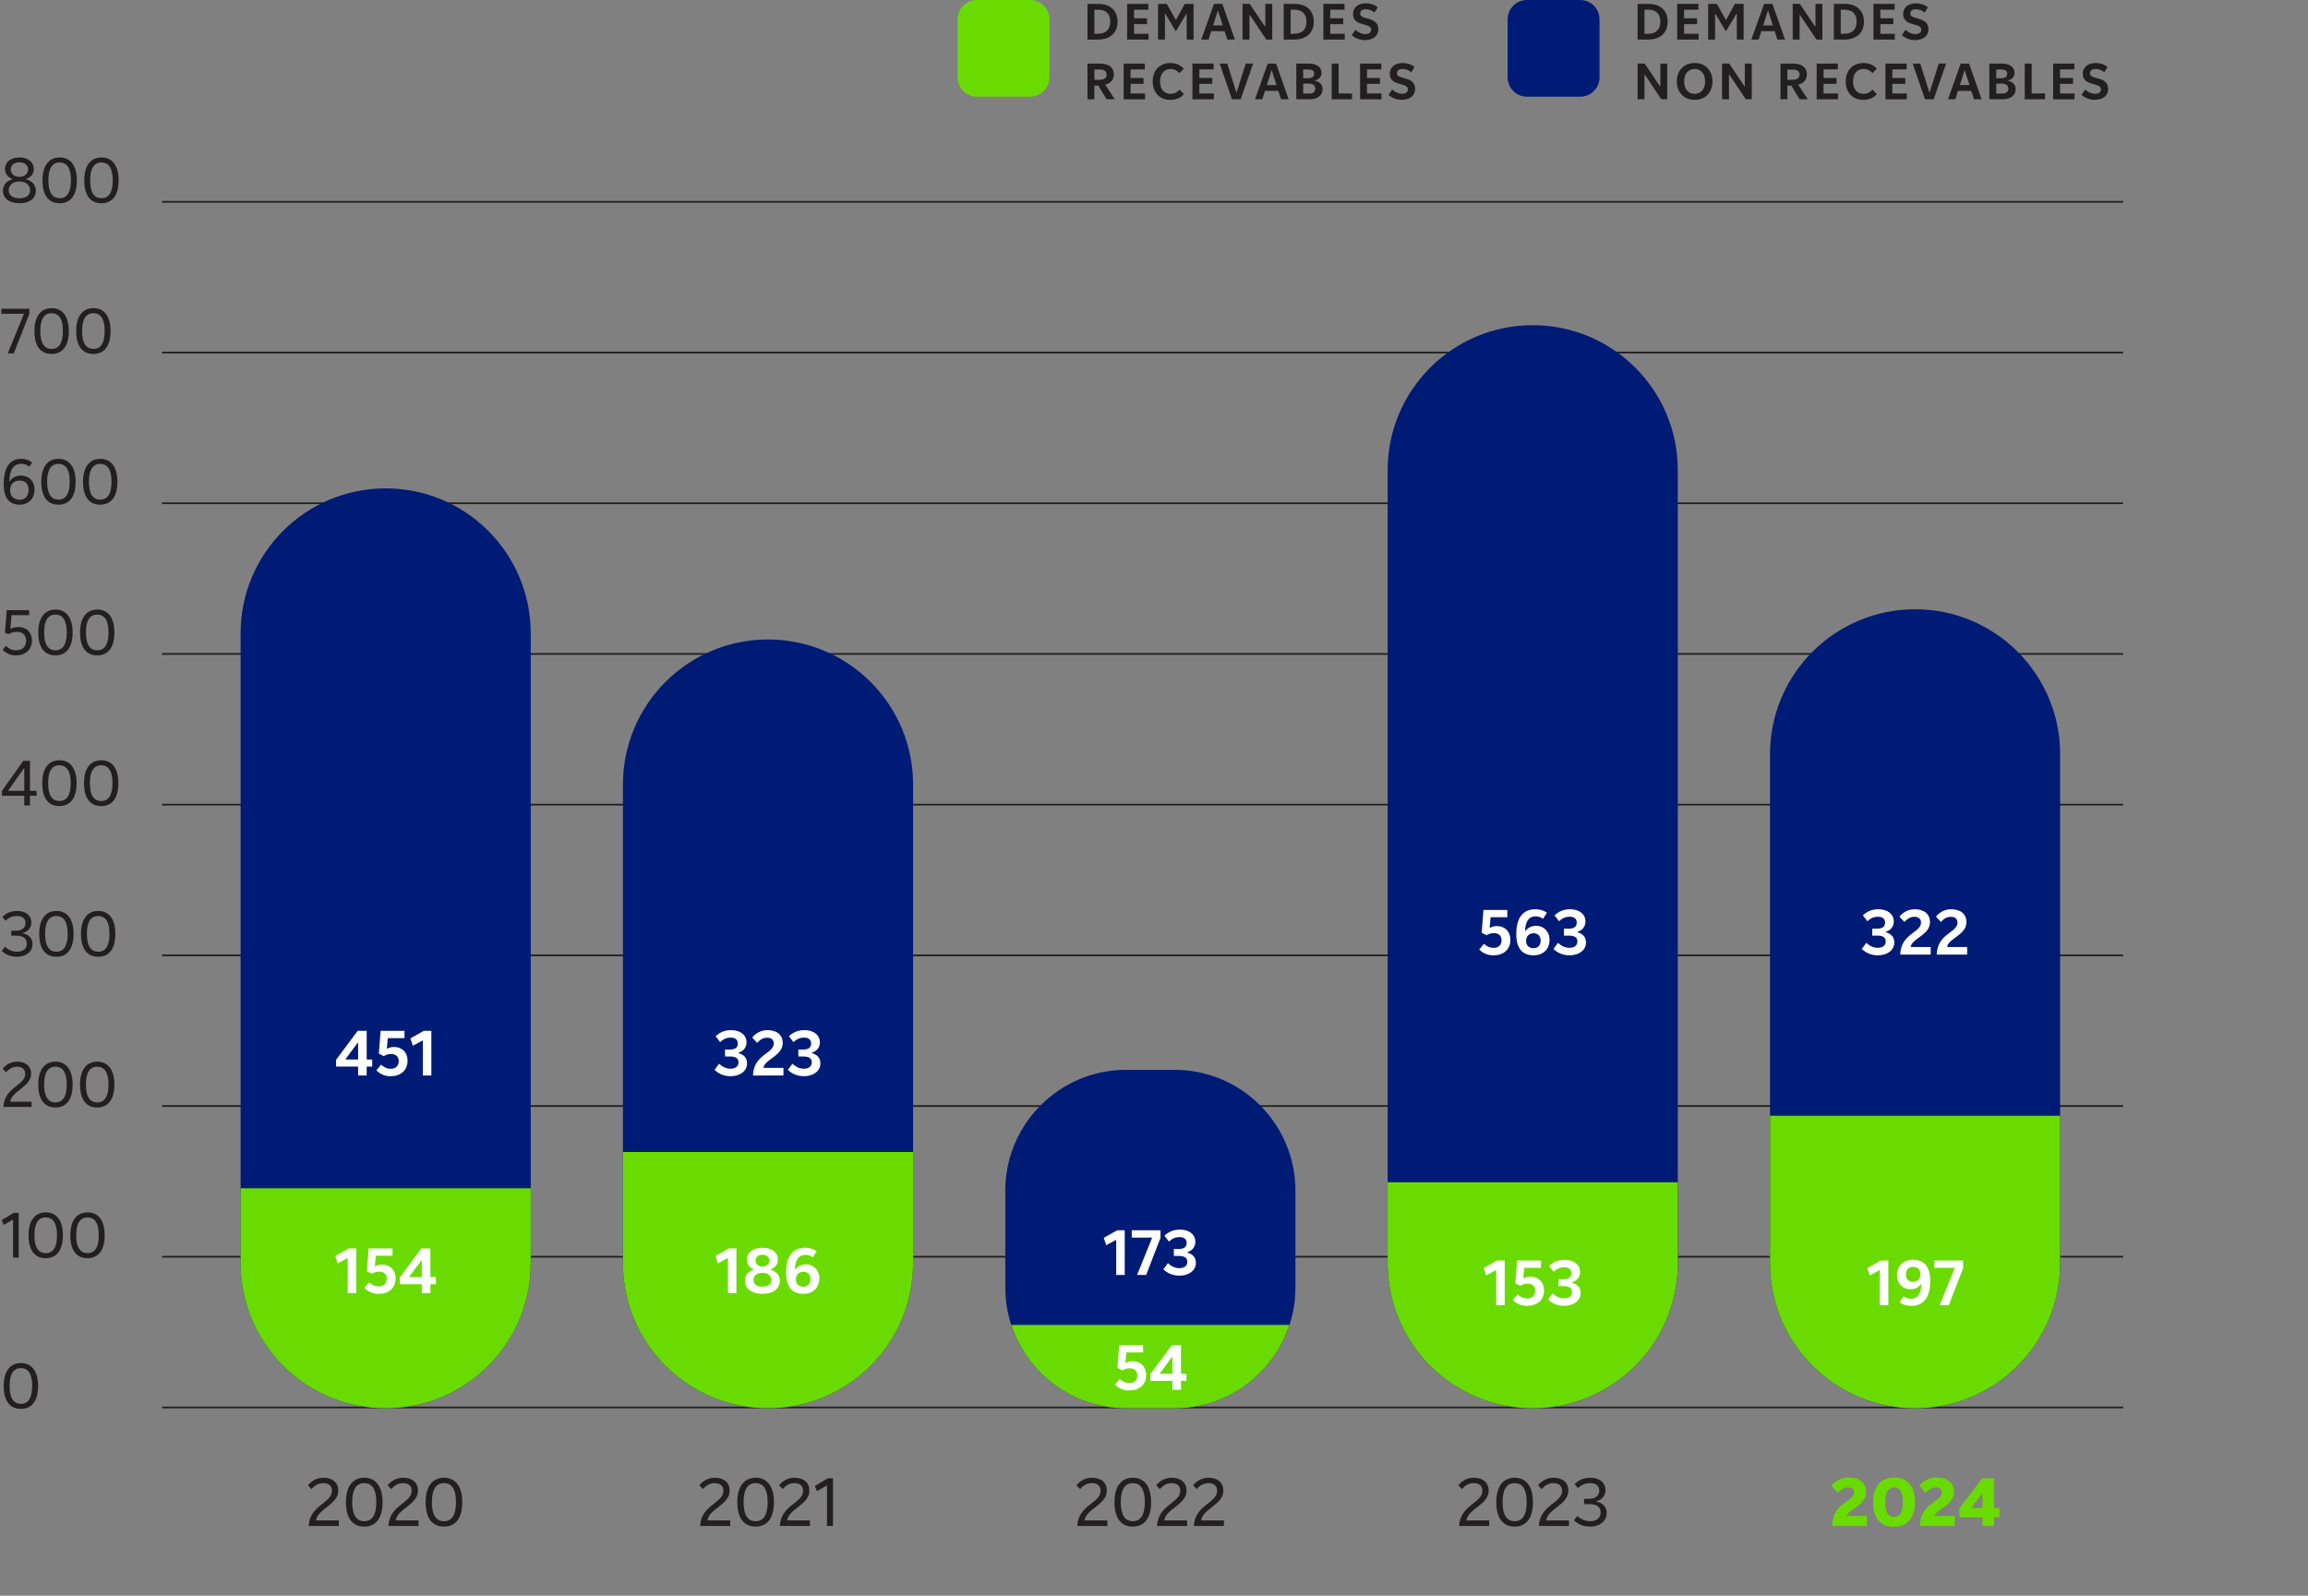 <svg xmlns="http://www.w3.org/2000/svg" xmlns:xlink="http://www.w3.org/1999/xlink" id="uuid-2e7c47a7-32c1-4797-bd28-b2f20892f08e" data-name="Calque 1" viewBox="0 0 865.086 598.174"><rect x="0" y="0" width="865.086" height="598.174" fill="#808080" stroke="none"/><defs><style>      .uuid-0654d8d9-5653-40ac-9b81-dc98d558d1c7, .uuid-f627600a-1a98-437c-8170-9c8518c41a3e {        fill: none;      }      .uuid-070616e3-9eb4-48e3-a10a-f9bd3ad9112f {        clip-path: url(#uuid-e7ed3043-6fff-4f50-853e-db8b312c34af);      }      .uuid-48614c55-2641-46e9-83dd-e1459700f502 {        clip-path: url(#uuid-b19e4069-a02b-4a91-b33f-9b496d1bda17);      }      .uuid-0eff9098-9ddd-4381-a94a-a94efb0b6f4b {        clip-path: url(#uuid-ca5c4d24-7674-4f5d-a5f1-6c905b0b0387);      }      .uuid-dc3a6fd0-41bb-4d27-a75c-b0be5958275a {        clip-path: url(#uuid-de200e2b-ccea-4175-bc2a-171f8cb59e40);      }      .uuid-edbc8353-760e-49b7-a51f-f736069337d1 {        clip-path: url(#uuid-07f66640-bbbb-4802-98c1-162f2eece538);      }      .uuid-326546bf-b791-4218-bd25-eae87e8396cc {        fill: #231f20;      }      .uuid-8c1f88b8-9968-4bbd-bd15-e75da434a3f1 {        clip-path: url(#uuid-101c8f27-a144-43b6-82fa-3f362499fa6b);      }      .uuid-9e9ecbaa-fe69-4880-bba5-15fa12a81945 {        clip-path: url(#uuid-f4ec7751-924a-4389-bc21-8c5b056e303e);      }      .uuid-81d48260-afef-41fc-b2a1-f94b4a1c3a23 {        clip-path: url(#uuid-66f5007a-1de9-4f23-840d-c7ff7d20b012);      }      .uuid-e6e3eed0-6ce6-4619-9976-8fc092faf973 {        fill: #001b75;      }      .uuid-f627600a-1a98-437c-8170-9c8518c41a3e {        stroke: #231f20;        stroke-width: .639px;      }      .uuid-27ad9cb6-bd34-4f06-9c45-235b0c36375f {        clip-path: url(#uuid-f3271f6d-02a8-41f8-bfee-bc15faff251b);      }      .uuid-b8a18b61-82e6-4f56-839d-577379c7c938 {        clip-path: url(#uuid-024f867f-3bc4-4958-bafb-cae5d68b615e);      }      .uuid-d804a853-b1df-4436-98c5-0799faac24b7 {        clip-path: url(#uuid-627a6404-3313-4757-97d6-73d7489a46ac);      }      .uuid-e69f81bd-f764-48d2-ac41-cf2cc54d8ee2 {        clip-path: url(#uuid-664fc376-3cbe-4ff3-989e-aa7bad81ee89);      }      .uuid-264b2071-8c06-4d02-83d8-b0276edb71e7 {        clip-path: url(#uuid-f11c84c7-b5a5-42d4-b8bd-5079074bdd36);      }      .uuid-b367a33b-4a9c-4f4e-97a3-31a79b775ee6 {        clip-path: url(#uuid-f5c42aac-308b-4c7e-b73d-a6c130a7a6f6);      }      .uuid-ea6d66f3-e783-4f68-a159-6edee000caf3 {        fill: #fff;      }      .uuid-06206330-aecb-4ba4-b634-2d3ed0077cf0 {        clip-path: url(#uuid-28d806b9-0fb7-4148-8176-eb323cf3d28c);      }      .uuid-b088e917-a918-43db-80a3-f8735fa27d79 {        clip-path: url(#uuid-99bae002-3d97-465e-a449-6777f12330a5);      }      .uuid-b0066413-f491-4a5b-87e3-8d6b3b60e616 {        fill: #6adb00;      }      .uuid-e5d2708f-e6d1-4b45-a322-efeeef0a3365 {        clip-path: url(#uuid-2c44c747-3cab-4073-a59c-7136874233dd);      }    </style><clipPath id="uuid-e7ed3043-6fff-4f50-853e-db8b312c34af"><rect class="uuid-0654d8d9-5653-40ac-9b81-dc98d558d1c7" width="865.086" height="598.174"></rect></clipPath><clipPath id="uuid-101c8f27-a144-43b6-82fa-3f362499fa6b"><rect class="uuid-0654d8d9-5653-40ac-9b81-dc98d558d1c7" width="865.086" height="598.174"></rect></clipPath><clipPath id="uuid-07f66640-bbbb-4802-98c1-162f2eece538"><rect class="uuid-0654d8d9-5653-40ac-9b81-dc98d558d1c7" width="865.086" height="598.174"></rect></clipPath><clipPath id="uuid-b19e4069-a02b-4a91-b33f-9b496d1bda17"><rect class="uuid-0654d8d9-5653-40ac-9b81-dc98d558d1c7" width="865.086" height="598.174"></rect></clipPath><clipPath id="uuid-f5c42aac-308b-4c7e-b73d-a6c130a7a6f6"><rect class="uuid-0654d8d9-5653-40ac-9b81-dc98d558d1c7" width="865.086" height="598.174"></rect></clipPath><clipPath id="uuid-f11c84c7-b5a5-42d4-b8bd-5079074bdd36"><rect class="uuid-0654d8d9-5653-40ac-9b81-dc98d558d1c7" width="865.086" height="598.174"></rect></clipPath><clipPath id="uuid-f3271f6d-02a8-41f8-bfee-bc15faff251b"><rect class="uuid-0654d8d9-5653-40ac-9b81-dc98d558d1c7" width="865.086" height="598.174"></rect></clipPath><clipPath id="uuid-ca5c4d24-7674-4f5d-a5f1-6c905b0b0387"><rect class="uuid-0654d8d9-5653-40ac-9b81-dc98d558d1c7" width="865.086" height="598.174"></rect></clipPath><clipPath id="uuid-28d806b9-0fb7-4148-8176-eb323cf3d28c"><rect class="uuid-0654d8d9-5653-40ac-9b81-dc98d558d1c7" width="865.086" height="598.174"></rect></clipPath><clipPath id="uuid-664fc376-3cbe-4ff3-989e-aa7bad81ee89"><rect class="uuid-0654d8d9-5653-40ac-9b81-dc98d558d1c7" width="865.086" height="598.174"></rect></clipPath><clipPath id="uuid-66f5007a-1de9-4f23-840d-c7ff7d20b012"><rect class="uuid-0654d8d9-5653-40ac-9b81-dc98d558d1c7" width="865.086" height="598.174"></rect></clipPath><clipPath id="uuid-024f867f-3bc4-4958-bafb-cae5d68b615e"><rect class="uuid-0654d8d9-5653-40ac-9b81-dc98d558d1c7" width="865.086" height="598.174"></rect></clipPath><clipPath id="uuid-627a6404-3313-4757-97d6-73d7489a46ac"><rect class="uuid-0654d8d9-5653-40ac-9b81-dc98d558d1c7" width="865.086" height="598.174"></rect></clipPath><clipPath id="uuid-2c44c747-3cab-4073-a59c-7136874233dd"><rect class="uuid-0654d8d9-5653-40ac-9b81-dc98d558d1c7" width="865.086" height="598.174"></rect></clipPath><clipPath id="uuid-de200e2b-ccea-4175-bc2a-171f8cb59e40"><rect class="uuid-0654d8d9-5653-40ac-9b81-dc98d558d1c7" width="865.086" height="598.174"></rect></clipPath><clipPath id="uuid-99bae002-3d97-465e-a449-6777f12330a5"><rect class="uuid-0654d8d9-5653-40ac-9b81-dc98d558d1c7" width="865.086" height="598.174"></rect></clipPath><clipPath id="uuid-f4ec7751-924a-4389-bc21-8c5b056e303e"><rect class="uuid-0654d8d9-5653-40ac-9b81-dc98d558d1c7" width="865.086" height="598.174"></rect></clipPath></defs><g class="uuid-070616e3-9eb4-48e3-a10a-f9bd3ad9112f"><g><path class="uuid-326546bf-b791-4218-bd25-eae87e8396cc" d="M1.103,71.351c0-1.919,1.343-3.573,3.598-4.173v-.097c-1.799-.6-2.83-2.015-2.83-3.718,0-2.494,2.015-4.342,5.421-4.342,3.334,0,5.397,1.848,5.397,4.342,0,1.751-1.103,3.166-2.926,3.718v.12c2.255.576,3.67,2.207,3.67,4.149,0,3.07-2.351,4.846-6.141,4.846s-6.189-1.775-6.189-4.846ZM11.274,71.327c0-1.847-1.44-3.286-3.982-3.286-2.566,0-4.03,1.44-4.03,3.286s1.439,2.998,4.03,2.998c2.542,0,3.982-1.127,3.982-2.998ZM10.53,63.459c0-1.438-1.175-2.614-3.238-2.614-2.135,0-3.262,1.176-3.262,2.614,0,1.703,1.319,2.854,3.262,2.854,1.919,0,3.238-1.151,3.238-2.854Z"></path><path class="uuid-326546bf-b791-4218-bd25-eae87e8396cc" d="M15.922,67.609c0-5.421,2.303-8.588,6.477-8.588,4.078,0,6.404,3.118,6.404,8.588,0,5.517-2.279,8.587-6.452,8.587-4.15,0-6.429-2.998-6.429-8.587ZM26.597,67.609c0-4.486-1.44-6.692-4.246-6.692-2.71,0-4.222,2.135-4.222,6.692,0,4.677,1.583,6.692,4.246,6.692s4.222-2.063,4.222-6.692Z"></path><path class="uuid-326546bf-b791-4218-bd25-eae87e8396cc" d="M31.582,67.609c0-5.421,2.303-8.588,6.477-8.588,4.078,0,6.404,3.118,6.404,8.588,0,5.517-2.279,8.587-6.452,8.587-4.15,0-6.429-2.998-6.429-8.587ZM42.256,67.609c0-4.486-1.44-6.692-4.246-6.692-2.71,0-4.222,2.135-4.222,6.692,0,4.677,1.583,6.692,4.246,6.692s4.222-2.063,4.222-6.692Z"></path></g></g><line class="uuid-f627600a-1a98-437c-8170-9c8518c41a3e" x1="60.749" y1="75.658" x2="795.778" y2="75.658"></line><g class="uuid-8c1f88b8-9968-4bbd-bd15-e75da434a3f1"><g><path class="uuid-326546bf-b791-4218-bd25-eae87e8396cc" d="M2.902,132.475l6.021-14.727v-.12H.504v-1.895h10.506v1.919l-5.853,14.824h-2.255Z"></path><path class="uuid-326546bf-b791-4218-bd25-eae87e8396cc" d="M12.901,124.103c0-5.421,2.303-8.588,6.477-8.588,4.078,0,6.404,3.118,6.404,8.588,0,5.517-2.278,8.587-6.452,8.587-4.15,0-6.429-2.998-6.429-8.587ZM23.576,124.103c0-4.486-1.44-6.692-4.246-6.692-2.71,0-4.222,2.135-4.222,6.692,0,4.677,1.583,6.692,4.246,6.692s4.222-2.063,4.222-6.692Z"></path><path class="uuid-326546bf-b791-4218-bd25-eae87e8396cc" d="M28.56,124.103c0-5.421,2.303-8.588,6.477-8.588,4.078,0,6.404,3.118,6.404,8.588,0,5.517-2.279,8.587-6.452,8.587-4.15,0-6.429-2.998-6.429-8.587ZM39.234,124.103c0-4.486-1.44-6.692-4.246-6.692-2.71,0-4.222,2.135-4.222,6.692,0,4.677,1.583,6.692,4.246,6.692s4.222-2.063,4.222-6.692Z"></path></g></g><line class="uuid-f627600a-1a98-437c-8170-9c8518c41a3e" x1="60.749" y1="132.155" x2="795.778" y2="132.155"></line><g class="uuid-edbc8353-760e-49b7-a51f-f736069337d1"><g><path class="uuid-326546bf-b791-4218-bd25-eae87e8396cc" d="M1.391,181.581c0-6.717,2.495-9.571,6.524-9.571,1.871,0,3.167.6,4.15,1.416l-1.056,1.535c-.863-.72-1.823-1.103-3.046-1.103-3.263,0-4.366,2.926-4.486,6.572h.144c.888-1.392,2.398-2.159,4.222-2.159,2.542,0,5.085,1.607,5.085,5.301,0,3.358-2.303,5.613-5.541,5.613-3.838,0-5.997-2.446-5.997-7.604ZM10.722,183.644c0-2.135-1.199-3.502-3.31-3.502-2.231,0-3.622,1.415-3.622,3.622,0,1.943,1.151,3.574,3.622,3.574,2.039,0,3.31-1.487,3.31-3.694Z"></path><path class="uuid-326546bf-b791-4218-bd25-eae87e8396cc" d="M15.467,180.598c0-5.421,2.303-8.588,6.477-8.588,4.078,0,6.404,3.118,6.404,8.588,0,5.517-2.278,8.587-6.452,8.587-4.15,0-6.429-2.998-6.429-8.587ZM26.141,180.598c0-4.486-1.44-6.692-4.246-6.692-2.71,0-4.222,2.135-4.222,6.692,0,4.677,1.583,6.692,4.246,6.692s4.222-2.063,4.222-6.692Z"></path><path class="uuid-326546bf-b791-4218-bd25-eae87e8396cc" d="M31.126,180.598c0-5.421,2.303-8.588,6.477-8.588,4.078,0,6.404,3.118,6.404,8.588,0,5.517-2.278,8.587-6.452,8.587-4.15,0-6.429-2.998-6.429-8.587ZM41.8,180.598c0-4.486-1.44-6.692-4.246-6.692-2.71,0-4.222,2.135-4.222,6.692,0,4.677,1.583,6.692,4.246,6.692s4.222-2.063,4.222-6.692Z"></path></g></g><line class="uuid-f627600a-1a98-437c-8170-9c8518c41a3e" x1="60.749" y1="188.647" x2="795.778" y2="188.647"></line><g class="uuid-48614c55-2641-46e9-83dd-e1459700f502"><g><path class="uuid-326546bf-b791-4218-bd25-eae87e8396cc" d="M.983,243.616l1.224-1.464c1.223,1.103,2.231,1.632,3.91,1.632,2.039,0,3.67-1.2,3.67-3.574,0-2.135-1.295-3.358-3.454-3.358-1.295,0-2.255.384-3.167.911l-1.295-.575.647-8.468h8.396v1.871h-6.597l-.408,5.157h.12c.6-.311,1.535-.695,2.783-.695,3.046,0,5.157,1.847,5.157,5.133,0,3.478-2.614,5.493-5.9,5.493-2.351,0-3.838-.84-5.085-2.062Z"></path><path class="uuid-326546bf-b791-4218-bd25-eae87e8396cc" d="M14.34,237.092c0-5.421,2.303-8.588,6.477-8.588,4.078,0,6.404,3.118,6.404,8.588,0,5.517-2.278,8.587-6.452,8.587-4.15,0-6.429-2.998-6.429-8.587ZM25.014,237.092c0-4.486-1.44-6.692-4.246-6.692-2.71,0-4.222,2.135-4.222,6.692,0,4.677,1.583,6.692,4.246,6.692s4.222-2.063,4.222-6.692Z"></path><path class="uuid-326546bf-b791-4218-bd25-eae87e8396cc" d="M29.999,237.092c0-5.421,2.303-8.588,6.477-8.588,4.078,0,6.404,3.118,6.404,8.588,0,5.517-2.278,8.587-6.452,8.587-4.15,0-6.429-2.998-6.429-8.587ZM40.673,237.092c0-4.486-1.44-6.692-4.246-6.692-2.71,0-4.222,2.135-4.222,6.692,0,4.677,1.583,6.692,4.246,6.692s4.222-2.063,4.222-6.692Z"></path></g></g><line class="uuid-f627600a-1a98-437c-8170-9c8518c41a3e" x1="60.749" y1="245.143" x2="795.778" y2="245.143"></line><g class="uuid-b367a33b-4a9c-4f4e-97a3-31a79b775ee6"><g><path class="uuid-326546bf-b791-4218-bd25-eae87e8396cc" d="M13.721,296.464v1.847h-2.495v3.647h-2.135v-3.647H.72v-1.799l8.012-11.298h2.494v11.25h2.495ZM3.094,296.464h5.997v-8.491h-.096l-5.901,8.371v.12Z"></path><path class="uuid-326546bf-b791-4218-bd25-eae87e8396cc" d="M15.827,293.586c0-5.421,2.303-8.588,6.477-8.588,4.078,0,6.404,3.118,6.404,8.588,0,5.517-2.279,8.587-6.452,8.587-4.15,0-6.429-2.998-6.429-8.587ZM26.501,293.586c0-4.486-1.44-6.692-4.246-6.692-2.71,0-4.222,2.135-4.222,6.692,0,4.677,1.583,6.692,4.246,6.692s4.222-2.063,4.222-6.692Z"></path><path class="uuid-326546bf-b791-4218-bd25-eae87e8396cc" d="M31.485,293.586c0-5.421,2.303-8.588,6.477-8.588,4.078,0,6.404,3.118,6.404,8.588,0,5.517-2.278,8.587-6.452,8.587-4.15,0-6.429-2.998-6.429-8.587ZM42.16,293.586c0-4.486-1.44-6.692-4.246-6.692-2.71,0-4.222,2.135-4.222,6.692,0,4.677,1.583,6.692,4.246,6.692s4.222-2.063,4.222-6.692Z"></path></g></g><line class="uuid-f627600a-1a98-437c-8170-9c8518c41a3e" x1="60.749" y1="301.635" x2="795.778" y2="301.635"></line><g class="uuid-264b2071-8c06-4d02-83d8-b0276edb71e7"><g><path class="uuid-326546bf-b791-4218-bd25-eae87e8396cc" d="M.647,356.46l1.224-1.535c1.295,1.199,2.782,1.848,4.438,1.848,2.542,0,3.742-1.296,3.742-3.047,0-2.039-1.463-2.975-4.102-2.975h-1.727v-1.847h1.631c2.591,0,3.718-1.295,3.718-2.926,0-1.512-1.103-2.591-3.167-2.591-1.847,0-3.046.6-4.365,1.751l-1.151-1.44c1.343-1.247,2.926-2.207,5.565-2.207,3.19,0,5.301,1.728,5.301,4.39,0,1.848-1.175,3.334-3.238,3.838v.12c2.423.504,3.67,2.062,3.67,4.054,0,2.711-2.255,4.773-5.853,4.773-2.615,0-4.414-1.031-5.685-2.207Z"></path><path class="uuid-326546bf-b791-4218-bd25-eae87e8396cc" d="M14.7,350.08c0-5.421,2.303-8.588,6.477-8.588,4.078,0,6.404,3.118,6.404,8.588,0,5.517-2.279,8.587-6.452,8.587-4.15,0-6.429-2.998-6.429-8.587ZM25.374,350.08c0-4.486-1.44-6.692-4.246-6.692-2.71,0-4.222,2.135-4.222,6.692,0,4.677,1.583,6.692,4.246,6.692s4.222-2.063,4.222-6.692Z"></path><path class="uuid-326546bf-b791-4218-bd25-eae87e8396cc" d="M30.358,350.08c0-5.421,2.303-8.588,6.477-8.588,4.078,0,6.404,3.118,6.404,8.588,0,5.517-2.278,8.587-6.452,8.587-4.15,0-6.429-2.998-6.429-8.587ZM41.033,350.08c0-4.486-1.44-6.692-4.246-6.692-2.71,0-4.222,2.135-4.222,6.692,0,4.677,1.583,6.692,4.246,6.692s4.222-2.063,4.222-6.692Z"></path></g></g><line class="uuid-f627600a-1a98-437c-8170-9c8518c41a3e" x1="60.749" y1="358.131" x2="795.778" y2="358.131"></line><g class="uuid-27ad9cb6-bd34-4f06-9c45-235b0c36375f"><g><path class="uuid-326546bf-b791-4218-bd25-eae87e8396cc" d="M1.272,414.945c.359-7.46,8.179-7.987,8.179-12.377,0-1.607-1.007-2.687-3.046-2.687-1.751,0-2.998.815-4.149,2.087l-1.272-1.319c1.224-1.464,2.975-2.663,5.445-2.663,3.286,0,5.229,1.775,5.229,4.51,0,5.014-7.172,6.309-7.844,10.506h8.036v1.943H1.272Z"></path><path class="uuid-326546bf-b791-4218-bd25-eae87e8396cc" d="M14.34,406.574c0-5.421,2.303-8.588,6.477-8.588,4.078,0,6.404,3.118,6.404,8.588,0,5.517-2.278,8.587-6.452,8.587-4.15,0-6.429-2.998-6.429-8.587ZM25.014,406.574c0-4.486-1.44-6.692-4.246-6.692-2.71,0-4.222,2.135-4.222,6.692,0,4.677,1.583,6.692,4.246,6.692s4.222-2.063,4.222-6.692Z"></path><path class="uuid-326546bf-b791-4218-bd25-eae87e8396cc" d="M29.999,406.574c0-5.421,2.303-8.588,6.477-8.588,4.078,0,6.404,3.118,6.404,8.588,0,5.517-2.278,8.587-6.452,8.587-4.15,0-6.429-2.998-6.429-8.587ZM40.673,406.574c0-4.486-1.44-6.692-4.246-6.692-2.71,0-4.222,2.135-4.222,6.692,0,4.677,1.583,6.692,4.246,6.692s4.222-2.063,4.222-6.692Z"></path></g></g><line class="uuid-f627600a-1a98-437c-8170-9c8518c41a3e" x1="60.749" y1="414.627" x2="795.778" y2="414.627"></line><g class="uuid-0eff9098-9ddd-4381-a94a-a94efb0b6f4b"><g><path class="uuid-326546bf-b791-4218-bd25-eae87e8396cc" d="M4.894,471.44v-14.2h-.12l-3.382,1.943-.768-1.8,4.51-2.687h1.871v16.743h-2.11Z"></path><path class="uuid-326546bf-b791-4218-bd25-eae87e8396cc" d="M10.695,463.068c0-5.421,2.303-8.588,6.477-8.588,4.078,0,6.404,3.118,6.404,8.588,0,5.517-2.279,8.587-6.452,8.587-4.15,0-6.429-2.998-6.429-8.587ZM21.369,463.068c0-4.486-1.44-6.692-4.246-6.692-2.71,0-4.222,2.135-4.222,6.692,0,4.677,1.583,6.692,4.246,6.692s4.222-2.063,4.222-6.692Z"></path><path class="uuid-326546bf-b791-4218-bd25-eae87e8396cc" d="M26.354,463.068c0-5.421,2.303-8.588,6.477-8.588,4.078,0,6.404,3.118,6.404,8.588,0,5.517-2.278,8.587-6.452,8.587-4.15,0-6.429-2.998-6.429-8.587ZM37.028,463.068c0-4.486-1.44-6.692-4.246-6.692-2.71,0-4.222,2.135-4.222,6.692,0,4.677,1.583,6.692,4.246,6.692s4.222-2.063,4.222-6.692Z"></path></g></g><line class="uuid-f627600a-1a98-437c-8170-9c8518c41a3e" x1="60.749" y1="471.119" x2="795.778" y2="471.119"></line><g class="uuid-06206330-aecb-4ba4-b634-2d3ed0077cf0"><path class="uuid-326546bf-b791-4218-bd25-eae87e8396cc" d="M1.391,519.562c0-5.421,2.303-8.588,6.477-8.588,4.078,0,6.404,3.118,6.404,8.588,0,5.517-2.279,8.587-6.452,8.587-4.15,0-6.429-2.998-6.429-8.587ZM12.066,519.562c0-4.486-1.44-6.692-4.246-6.692-2.71,0-4.222,2.135-4.222,6.692,0,4.677,1.583,6.692,4.246,6.692s4.222-2.063,4.222-6.692Z"></path></g><line class="uuid-f627600a-1a98-437c-8170-9c8518c41a3e" x1="60.749" y1="527.615" x2="795.778" y2="527.615"></line><g class="uuid-e69f81bd-f764-48d2-ac41-cf2cc54d8ee2"><path class="uuid-e6e3eed0-6ce6-4619-9976-8fc092faf973" d="M287.871,239.721c-30.033,0-54.379,24.348-54.379,54.379v179.453c0,30.035,24.346,54.379,54.379,54.379s54.379-24.344,54.379-54.379v-179.453c0-30.031-24.346-54.379-54.379-54.379"></path><path class="uuid-b0066413-f491-4a5b-87e3-8d6b3b60e616" d="M233.492,431.861v41.691c0,30.036,24.346,54.379,54.379,54.379s54.38-24.343,54.38-54.379v-41.691h-108.759Z"></path></g><g><path class="uuid-326546bf-b791-4218-bd25-eae87e8396cc" d="M262.42,572.042c.383-7.953,8.721-8.516,8.721-13.196,0-1.713-1.074-2.864-3.248-2.864-1.867,0-3.197.87-4.424,2.226l-1.355-1.407c1.305-1.56,3.171-2.839,5.806-2.839,3.503,0,5.575,1.893,5.575,4.809,0,5.345-7.646,6.726-8.362,11.201h8.567v2.071h-11.278Z"></path><path class="uuid-326546bf-b791-4218-bd25-eae87e8396cc" d="M276.36,563.117c0-5.78,2.455-9.156,6.905-9.156,4.348,0,6.828,3.325,6.828,9.156,0,5.882-2.429,9.155-6.879,9.155-4.424,0-6.854-3.197-6.854-9.155ZM287.741,563.117c0-4.783-1.535-7.136-4.527-7.136-2.89,0-4.501,2.276-4.501,7.136,0,4.986,1.688,7.135,4.527,7.135s4.501-2.199,4.501-7.135Z"></path><path class="uuid-326546bf-b791-4218-bd25-eae87e8396cc" d="M292.296,572.042c.384-7.953,8.721-8.516,8.721-13.196,0-1.713-1.074-2.864-3.248-2.864-1.867,0-3.197.87-4.424,2.226l-1.355-1.407c1.304-1.56,3.171-2.839,5.805-2.839,3.504,0,5.575,1.893,5.575,4.809,0,5.345-7.646,6.726-8.362,11.201h8.567v2.071h-11.278Z"></path><path class="uuid-326546bf-b791-4218-bd25-eae87e8396cc" d="M309.97,572.042v-15.14h-.128l-3.606,2.071-.818-1.918,4.808-2.864h1.995v17.851h-2.25Z"></path></g><g><path class="uuid-ea6d66f3-e783-4f68-a159-6edee000caf3" d="M267.824,401.062l1.703-2.303c1.343,1.247,2.734,1.87,4.293,1.87,1.943,0,2.975-.959,2.975-2.422,0-1.416-.96-2.159-3.19-2.159h-1.847v-2.614h1.895c2.039,0,2.902-.84,2.902-2.279,0-1.343-.935-2.183-2.615-2.183-1.703,0-2.783.576-4.03,1.679l-1.679-2.206c1.583-1.44,3.358-2.279,5.829-2.279,3.382,0,5.757,1.799,5.757,4.582,0,1.559-.84,3.214-2.975,3.861v.168c2.542.792,3.167,2.279,3.167,3.934,0,2.759-2.567,4.726-6.165,4.726-2.542,0-4.485-.935-6.021-2.374Z"></path><path class="uuid-ea6d66f3-e783-4f68-a159-6edee000caf3" d="M282.236,403.173c.216-7.964,7.796-8.132,7.796-12.018,0-1.272-.815-2.158-2.447-2.158-1.583,0-2.614.695-3.79,1.919l-1.847-1.991c1.463-1.728,3.43-2.759,5.709-2.759,3.67,0,5.732,1.943,5.732,4.821,0,4.894-6.86,6.093-7.244,9.331h7.508v2.854h-11.418Z"></path><path class="uuid-ea6d66f3-e783-4f68-a159-6edee000caf3" d="M295.305,401.062l1.703-2.303c1.343,1.247,2.734,1.87,4.293,1.87,1.943,0,2.975-.959,2.975-2.422,0-1.416-.96-2.159-3.19-2.159h-1.847v-2.614h1.895c2.039,0,2.902-.84,2.902-2.279,0-1.343-.935-2.183-2.615-2.183-1.703,0-2.783.576-4.03,1.679l-1.679-2.206c1.583-1.44,3.358-2.279,5.829-2.279,3.382,0,5.757,1.799,5.757,4.582,0,1.559-.84,3.214-2.975,3.861v.168c2.542.792,3.167,2.279,3.167,3.934,0,2.759-2.567,4.726-6.165,4.726-2.542,0-4.485-.935-6.021-2.374Z"></path></g><g><path class="uuid-ea6d66f3-e783-4f68-a159-6edee000caf3" d="M272.838,484.752v-13.073h-.192l-3.55,1.919-.935-2.758,5.037-2.831h2.831v16.743h-3.19Z"></path><path class="uuid-ea6d66f3-e783-4f68-a159-6edee000caf3" d="M279.215,480.051c0-1.871,1.176-3.431,3.214-4.078v-.168c-1.559-.695-2.471-1.967-2.471-3.622,0-2.566,2.087-4.438,5.829-4.438,3.67,0,5.805,1.871,5.805,4.438,0,1.799-1.056,2.999-2.734,3.647v.168c2.062.6,3.454,2.087,3.454,4.054,0,3.118-2.543,4.965-6.524,4.965s-6.573-1.847-6.573-4.965ZM289.098,479.858c0-1.511-1.103-2.687-3.31-2.687-2.279,0-3.358,1.176-3.358,2.687,0,1.583,1.223,2.471,3.358,2.471,2.062,0,3.31-.888,3.31-2.471ZM288.378,472.543c0-1.199-.935-2.184-2.59-2.184-1.679,0-2.591.984-2.591,2.184,0,1.247.935,2.255,2.591,2.255,1.607,0,2.59-1.008,2.59-2.255Z"></path><path class="uuid-ea6d66f3-e783-4f68-a159-6edee000caf3" d="M294.634,477.028c0-6.356,2.758-9.283,7.124-9.283,1.823,0,3.214.479,4.366,1.319l-1.463,2.255c-.863-.624-1.703-.911-2.831-.911-2.471,0-3.79,1.919-3.886,5.444h.192c.863-1.199,2.207-1.895,3.958-1.895,2.95,0,5.013,2.278,5.013,5.181,0,3.574-2.375,5.877-5.949,5.877-4.198,0-6.524-2.494-6.524-7.987ZM303.772,479.403c0-1.535-1.031-2.663-2.59-2.663-1.799,0-2.878,1.176-2.878,2.902,0,1.56.983,2.711,2.807,2.711,1.799,0,2.662-1.224,2.662-2.95Z"></path></g><g class="uuid-81d48260-afef-41fc-b2a1-f94b4a1c3a23"><path class="uuid-e6e3eed0-6ce6-4619-9976-8fc092faf973" d="M144.559,183.076c-30.033,0-54.379,24.348-54.379,54.379v236.098c0,30.035,24.346,54.378,54.379,54.378s54.379-24.343,54.379-54.378v-236.098c0-30.031-24.346-54.379-54.379-54.379"></path><path class="uuid-b0066413-f491-4a5b-87e3-8d6b3b60e616" d="M90.179,445.459v28.094c0,30.035,24.346,54.379,54.379,54.379s54.38-24.344,54.38-54.379v-28.094h-108.759Z"></path></g><g><path class="uuid-326546bf-b791-4218-bd25-eae87e8396cc" d="M115.719,572.042c.384-7.953,8.721-8.516,8.721-13.196,0-1.713-1.074-2.864-3.248-2.864-1.867,0-3.197.87-4.424,2.226l-1.355-1.407c1.304-1.56,3.171-2.839,5.805-2.839,3.504,0,5.575,1.893,5.575,4.809,0,5.345-7.646,6.726-8.362,11.201h8.567v2.071h-11.278Z"></path><path class="uuid-326546bf-b791-4218-bd25-eae87e8396cc" d="M129.659,563.117c0-5.78,2.455-9.156,6.905-9.156,4.348,0,6.828,3.325,6.828,9.156,0,5.882-2.43,9.155-6.879,9.155-4.424,0-6.854-3.197-6.854-9.155ZM141.039,563.117c0-4.783-1.535-7.136-4.527-7.136-2.89,0-4.501,2.276-4.501,7.136,0,4.986,1.688,7.135,4.527,7.135s4.501-2.199,4.501-7.135Z"></path><path class="uuid-326546bf-b791-4218-bd25-eae87e8396cc" d="M145.594,572.042c.383-7.953,8.721-8.516,8.721-13.196,0-1.713-1.074-2.864-3.248-2.864-1.867,0-3.197.87-4.424,2.226l-1.355-1.407c1.305-1.56,3.171-2.839,5.806-2.839,3.503,0,5.575,1.893,5.575,4.809,0,5.345-7.646,6.726-8.362,11.201h8.567v2.071h-11.278Z"></path><path class="uuid-326546bf-b791-4218-bd25-eae87e8396cc" d="M159.534,563.117c0-5.78,2.455-9.156,6.905-9.156,4.348,0,6.828,3.325,6.828,9.156,0,5.882-2.429,9.155-6.879,9.155-4.424,0-6.854-3.197-6.854-9.155ZM170.915,563.117c0-4.783-1.535-7.136-4.527-7.136-2.89,0-4.501,2.276-4.501,7.136,0,4.986,1.688,7.135,4.527,7.135s4.501-2.199,4.501-7.135Z"></path></g><g><path class="uuid-ea6d66f3-e783-4f68-a159-6edee000caf3" d="M139.503,397.176v2.663h-2.063v3.334h-3.214v-3.334h-8.251v-2.543l8.084-10.866h3.382v10.746h2.063ZM129.548,397.176h4.677v-6.26h-.168l-4.51,6.068v.191Z"></path><path class="uuid-ea6d66f3-e783-4f68-a159-6edee000caf3" d="M141.082,401.254l1.751-2.135c1.247,1.056,2.135,1.535,3.694,1.535,1.679,0,2.926-.983,2.926-2.902,0-1.583-1.031-2.639-2.878-2.639-1.055,0-1.943.336-2.734.792l-1.847-.912.671-8.563h8.947v2.734h-6.261l-.36,3.935h.192c.576-.312,1.415-.624,2.519-.624,2.975,0,5.061,2.039,5.061,5.133,0,3.742-2.687,5.829-6.357,5.829-2.015,0-3.766-.623-5.325-2.183Z"></path><path class="uuid-ea6d66f3-e783-4f68-a159-6edee000caf3" d="M158.492,403.173v-13.073h-.192l-3.55,1.919-.935-2.758,5.037-2.831h2.831v16.743h-3.19Z"></path></g><g><path class="uuid-ea6d66f3-e783-4f68-a159-6edee000caf3" d="M130.34,484.752v-13.073h-.191l-3.55,1.919-.935-2.758,5.037-2.831h2.831v16.743h-3.19Z"></path><path class="uuid-ea6d66f3-e783-4f68-a159-6edee000caf3" d="M136.598,482.833l1.751-2.135c1.247,1.056,2.135,1.535,3.694,1.535,1.679,0,2.926-.983,2.926-2.902,0-1.583-1.031-2.639-2.878-2.639-1.055,0-1.943.336-2.734.792l-1.847-.912.672-8.563h8.947v2.735h-6.261l-.36,3.934h.192c.576-.312,1.415-.624,2.519-.624,2.975,0,5.061,2.039,5.061,5.134,0,3.741-2.687,5.828-6.356,5.828-2.015,0-3.766-.623-5.325-2.183Z"></path><path class="uuid-ea6d66f3-e783-4f68-a159-6edee000caf3" d="M163.386,478.755v2.663h-2.063v3.334h-3.214v-3.334h-8.252v-2.543l8.084-10.866h3.382v10.746h2.063ZM153.432,478.755h4.678v-6.26h-.168l-4.51,6.068v.191Z"></path></g><g class="uuid-b8a18b61-82e6-4f56-839d-577379c7c938"><path class="uuid-e6e3eed0-6ce6-4619-9976-8fc092faf973" d="M422.12,401.049h18.126c25.011,0,45.317,20.306,45.317,45.317v36.25c0,25.011-20.305,45.316-45.316,45.316h-18.127c-25.011,0-45.316-20.305-45.316-45.316v-36.251c0-25.011,20.305-45.316,45.316-45.316Z"></path></g><g><path class="uuid-326546bf-b791-4218-bd25-eae87e8396cc" d="M403.789,572.042c.384-7.953,8.721-8.516,8.721-13.196,0-1.713-1.074-2.864-3.248-2.864-1.867,0-3.197.87-4.424,2.226l-1.355-1.407c1.304-1.56,3.171-2.839,5.805-2.839,3.504,0,5.575,1.893,5.575,4.809,0,5.345-7.646,6.726-8.362,11.201h8.567v2.071h-11.278Z"></path><path class="uuid-326546bf-b791-4218-bd25-eae87e8396cc" d="M417.729,563.117c0-5.78,2.455-9.156,6.905-9.156,4.348,0,6.828,3.325,6.828,9.156,0,5.882-2.43,9.155-6.879,9.155-4.424,0-6.854-3.197-6.854-9.155ZM429.109,563.117c0-4.783-1.535-7.136-4.527-7.136-2.89,0-4.501,2.276-4.501,7.136,0,4.986,1.688,7.135,4.527,7.135s4.501-2.199,4.501-7.135Z"></path><path class="uuid-326546bf-b791-4218-bd25-eae87e8396cc" d="M433.664,572.042c.384-7.953,8.721-8.516,8.721-13.196,0-1.713-1.074-2.864-3.248-2.864-1.866,0-3.196.87-4.424,2.226l-1.355-1.407c1.305-1.56,3.171-2.839,5.806-2.839,3.503,0,5.574,1.893,5.574,4.809,0,5.345-7.646,6.726-8.362,11.201h8.567v2.071h-11.278Z"></path><path class="uuid-326546bf-b791-4218-bd25-eae87e8396cc" d="M447.477,572.042c.384-7.953,8.721-8.516,8.721-13.196,0-1.713-1.074-2.864-3.248-2.864-1.867,0-3.197.87-4.425,2.226l-1.355-1.407c1.305-1.56,3.172-2.839,5.806-2.839,3.504,0,5.575,1.893,5.575,4.809,0,5.345-7.646,6.726-8.362,11.201h8.566v2.071h-11.277Z"></path></g><g class="uuid-d804a853-b1df-4436-98c5-0799faac24b7"><path class="uuid-b0066413-f491-4a5b-87e3-8d6b3b60e616" d="M379.051,496.666c5.916,18.145,22.949,31.266,43.069,31.266h18.127c20.12,0,37.153-13.121,43.069-31.266h-104.265Z"></path></g><g><path class="uuid-ea6d66f3-e783-4f68-a159-6edee000caf3" d="M418.38,477.944v-13.073h-.191l-3.55,1.919-.935-2.758,5.037-2.831h2.831v16.743h-3.19Z"></path><path class="uuid-ea6d66f3-e783-4f68-a159-6edee000caf3" d="M426.197,477.944l5.589-13.816v-.192h-7.58v-2.734h10.77v2.854l-5.373,13.889h-3.406Z"></path><path class="uuid-ea6d66f3-e783-4f68-a159-6edee000caf3" d="M436.052,475.834l1.703-2.303c1.343,1.247,2.734,1.87,4.293,1.87,1.943,0,2.975-.959,2.975-2.422,0-1.416-.959-2.159-3.19-2.159h-1.847v-2.614h1.895c2.038,0,2.902-.84,2.902-2.279,0-1.343-.935-2.183-2.615-2.183-1.703,0-2.782.576-4.029,1.679l-1.68-2.206c1.584-1.44,3.358-2.279,5.829-2.279,3.382,0,5.757,1.799,5.757,4.582,0,1.559-.84,3.214-2.975,3.861v.168c2.543.792,3.167,2.279,3.167,3.934,0,2.759-2.567,4.726-6.165,4.726-2.543,0-4.485-.935-6.021-2.374Z"></path></g><g><path class="uuid-ea6d66f3-e783-4f68-a159-6edee000caf3" d="M417.923,519.069l1.751-2.135c1.247,1.056,2.135,1.535,3.694,1.535,1.679,0,2.926-.983,2.926-2.902,0-1.583-1.031-2.639-2.878-2.639-1.055,0-1.943.336-2.734.792l-1.847-.912.671-8.563h8.947v2.735h-6.261l-.36,3.934h.192c.576-.312,1.415-.624,2.519-.624,2.975,0,5.061,2.039,5.061,5.134,0,3.741-2.687,5.828-6.357,5.828-2.015,0-3.766-.623-5.325-2.183Z"></path><path class="uuid-ea6d66f3-e783-4f68-a159-6edee000caf3" d="M444.712,514.991v2.663h-2.062v3.334h-3.214v-3.334h-8.252v-2.543l8.084-10.866h3.382v10.746h2.062ZM434.758,514.991h4.678v-6.26h-.168l-4.51,6.068v.191Z"></path></g><g class="uuid-e5d2708f-e6d1-4b45-a322-efeeef0a3365"><path class="uuid-e6e3eed0-6ce6-4619-9976-8fc092faf973" d="M574.496,121.901c-30.033,0-54.379,24.344-54.379,54.379v297.273c0,30.035,24.346,54.379,54.379,54.379s54.38-24.344,54.38-54.379V176.28c0-30.035-24.347-54.379-54.38-54.379"></path><path class="uuid-b0066413-f491-4a5b-87e3-8d6b3b60e616" d="M520.117,443.19v30.363c0,30.035,24.347,54.379,54.38,54.379s54.379-24.344,54.379-54.379v-30.363h-108.759Z"></path></g><g><path class="uuid-326546bf-b791-4218-bd25-eae87e8396cc" d="M546.909,572.042c.384-7.953,8.721-8.516,8.721-13.196,0-1.713-1.074-2.864-3.248-2.864-1.866,0-3.196.87-4.424,2.226l-1.355-1.407c1.305-1.56,3.171-2.839,5.806-2.839,3.503,0,5.574,1.893,5.574,4.809,0,5.345-7.646,6.726-8.362,11.201h8.567v2.071h-11.278Z"></path><path class="uuid-326546bf-b791-4218-bd25-eae87e8396cc" d="M560.85,563.117c0-5.78,2.455-9.156,6.904-9.156,4.348,0,6.828,3.325,6.828,9.156,0,5.882-2.429,9.155-6.879,9.155-4.425,0-6.854-3.197-6.854-9.155ZM572.23,563.117c0-4.783-1.534-7.136-4.526-7.136-2.89,0-4.501,2.276-4.501,7.136,0,4.986,1.688,7.135,4.526,7.135s4.501-2.199,4.501-7.135Z"></path><path class="uuid-326546bf-b791-4218-bd25-eae87e8396cc" d="M576.785,572.042c.384-7.953,8.721-8.516,8.721-13.196,0-1.713-1.074-2.864-3.248-2.864-1.867,0-3.197.87-4.425,2.226l-1.355-1.407c1.305-1.56,3.172-2.839,5.806-2.839,3.504,0,5.575,1.893,5.575,4.809,0,5.345-7.646,6.726-8.362,11.201h8.566v2.071h-11.277Z"></path><path class="uuid-326546bf-b791-4218-bd25-eae87e8396cc" d="M589.932,569.919l1.305-1.637c1.381,1.279,2.967,1.97,4.731,1.97,2.71,0,3.989-1.381,3.989-3.248,0-2.174-1.56-3.171-4.373-3.171h-1.842v-1.97h1.739c2.762,0,3.964-1.381,3.964-3.119,0-1.611-1.177-2.763-3.376-2.763-1.969,0-3.247.64-4.654,1.867l-1.228-1.534c1.433-1.33,3.12-2.353,5.934-2.353,3.401,0,5.651,1.842,5.651,4.681,0,1.969-1.253,3.555-3.452,4.092v.128c2.583.537,3.913,2.199,3.913,4.321,0,2.891-2.404,5.09-6.24,5.09-2.788,0-4.706-1.1-6.061-2.353Z"></path></g><g><path class="uuid-ea6d66f3-e783-4f68-a159-6edee000caf3" d="M554.449,355.938l1.751-2.135c1.247,1.056,2.135,1.535,3.693,1.535,1.68,0,2.927-.983,2.927-2.902,0-1.583-1.031-2.639-2.879-2.639-1.055,0-1.942.336-2.734.792l-1.847-.912.672-8.563h8.947v2.734h-6.261l-.36,3.935h.192c.575-.312,1.415-.624,2.519-.624,2.975,0,5.061,2.039,5.061,5.133,0,3.742-2.687,5.829-6.356,5.829-2.016,0-3.767-.623-5.325-2.183Z"></path><path class="uuid-ea6d66f3-e783-4f68-a159-6edee000caf3" d="M568.333,350.133c0-6.356,2.759-9.283,7.124-9.283,1.823,0,3.215.479,4.366,1.319l-1.464,2.255c-.863-.624-1.703-.911-2.83-.911-2.471,0-3.79,1.919-3.886,5.444h.191c.864-1.199,2.207-1.895,3.958-1.895,2.95,0,5.014,2.278,5.014,5.181,0,3.574-2.375,5.877-5.949,5.877-4.197,0-6.524-2.494-6.524-7.987ZM577.472,352.508c0-1.535-1.031-2.663-2.59-2.663-1.799,0-2.879,1.176-2.879,2.902,0,1.56.983,2.711,2.807,2.711,1.799,0,2.662-1.224,2.662-2.95Z"></path><path class="uuid-ea6d66f3-e783-4f68-a159-6edee000caf3" d="M582.265,355.746l1.703-2.303c1.344,1.247,2.734,1.87,4.294,1.87,1.943,0,2.975-.959,2.975-2.422,0-1.416-.96-2.159-3.19-2.159h-1.847v-2.614h1.895c2.039,0,2.902-.84,2.902-2.279,0-1.343-.935-2.183-2.614-2.183-1.703,0-2.782.576-4.03,1.679l-1.679-2.206c1.583-1.44,3.358-2.279,5.829-2.279,3.382,0,5.757,1.799,5.757,4.582,0,1.559-.84,3.214-2.975,3.861v.168c2.542.792,3.166,2.279,3.166,3.934,0,2.759-2.566,4.726-6.164,4.726-2.543,0-4.486-.935-6.021-2.374Z"></path></g><g><path class="uuid-ea6d66f3-e783-4f68-a159-6edee000caf3" d="M560.806,489.266v-13.073h-.192l-3.55,1.919-.935-2.758,5.037-2.831h2.83v16.743h-3.189Z"></path><path class="uuid-ea6d66f3-e783-4f68-a159-6edee000caf3" d="M567.062,487.347l1.751-2.135c1.247,1.056,2.135,1.535,3.694,1.535,1.679,0,2.926-.983,2.926-2.902,0-1.583-1.031-2.639-2.878-2.639-1.056,0-1.943.336-2.734.792l-1.847-.912.671-8.563h8.947v2.735h-6.261l-.359,3.934h.191c.576-.312,1.416-.624,2.519-.624,2.975,0,5.061,2.039,5.061,5.134,0,3.741-2.687,5.828-6.356,5.828-2.015,0-3.766-.623-5.325-2.183Z"></path><path class="uuid-ea6d66f3-e783-4f68-a159-6edee000caf3" d="M580.251,487.154l1.703-2.303c1.343,1.248,2.734,1.871,4.293,1.871,1.943,0,2.975-.959,2.975-2.422,0-1.416-.959-2.159-3.19-2.159h-1.847v-2.614h1.895c2.038,0,2.902-.84,2.902-2.279,0-1.343-.935-2.183-2.615-2.183-1.703,0-2.782.575-4.029,1.679l-1.68-2.206c1.584-1.44,3.358-2.279,5.829-2.279,3.382,0,5.757,1.799,5.757,4.582,0,1.559-.84,3.214-2.975,3.861v.168c2.543.792,3.167,2.279,3.167,3.934,0,2.759-2.567,4.726-6.165,4.726-2.543,0-4.485-.935-6.021-2.375Z"></path></g><g class="uuid-dc3a6fd0-41bb-4d27-a75c-b0be5958275a"><path class="uuid-e6e3eed0-6ce6-4619-9976-8fc092faf973" d="M717.809,228.393c-30.033,0-54.379,24.348-54.379,54.379v190.781c0,30.035,24.346,54.379,54.379,54.379s54.379-24.344,54.379-54.379v-190.781c0-30.031-24.346-54.379-54.379-54.379"></path><path class="uuid-b0066413-f491-4a5b-87e3-8d6b3b60e616" d="M663.429,418.268v55.285c0,30.035,24.347,54.379,54.38,54.379s54.379-24.344,54.379-54.379v-55.285h-108.759Z"></path></g><g><path class="uuid-b0066413-f491-4a5b-87e3-8d6b3b60e616" d="M699.774,568.257v3.785h-13.043c.051-8.823,8.209-8.951,8.209-12.531,0-1.125-.741-1.918-2.122-1.918-1.637,0-2.813.793-4.016,2.021l-2.378-2.736c1.662-1.816,3.836-2.992,6.7-2.992,4.194,0,6.342,2.302,6.342,5.422,0,5.012-6.444,6.342-7.288,8.95h7.596Z"></path><path class="uuid-b0066413-f491-4a5b-87e3-8d6b3b60e616" d="M702.077,563.117c0-5.524,2.608-9.232,7.979-9.232,5.038,0,7.723,3.376,7.723,9.232,0,5.549-2.634,9.231-7.979,9.231-5.038,0-7.724-3.376-7.724-9.231ZM713.228,563.117c0-3.529-.997-5.524-3.299-5.524s-3.299,1.995-3.299,5.524c0,3.555.997,5.523,3.299,5.523s3.299-1.969,3.299-5.523Z"></path><path class="uuid-b0066413-f491-4a5b-87e3-8d6b3b60e616" d="M732.692,568.257v3.785h-13.043c.051-8.823,8.209-8.951,8.209-12.531,0-1.125-.741-1.918-2.122-1.918-1.637,0-2.813.793-4.016,2.021l-2.378-2.736c1.662-1.816,3.836-2.992,6.7-2.992,4.194,0,6.342,2.302,6.342,5.422,0,5.012-6.444,6.342-7.288,8.95h7.596Z"></path><path class="uuid-b0066413-f491-4a5b-87e3-8d6b3b60e616" d="M749.445,565.342v3.478h-2.021v3.223h-4.348v-3.223h-8.694v-3.375l8.541-11.253h4.501v11.15h2.021ZM738.985,565.342h4.092v-5.294h-.204l-3.888,5.089v.205Z"></path></g><g><path class="uuid-ea6d66f3-e783-4f68-a159-6edee000caf3" d="M697.833,355.746l1.703-2.303c1.344,1.247,2.734,1.87,4.294,1.87,1.943,0,2.975-.959,2.975-2.422,0-1.416-.96-2.159-3.19-2.159h-1.847v-2.614h1.895c2.039,0,2.902-.84,2.902-2.279,0-1.343-.935-2.183-2.614-2.183-1.703,0-2.782.576-4.03,1.679l-1.679-2.206c1.583-1.44,3.358-2.279,5.829-2.279,3.382,0,5.757,1.799,5.757,4.582,0,1.559-.84,3.214-2.975,3.861v.168c2.542.792,3.166,2.279,3.166,3.934,0,2.759-2.566,4.726-6.164,4.726-2.543,0-4.486-.935-6.021-2.374Z"></path><path class="uuid-ea6d66f3-e783-4f68-a159-6edee000caf3" d="M712.245,357.856c.216-7.964,7.796-8.132,7.796-12.018,0-1.272-.815-2.158-2.447-2.158-1.583,0-2.614.695-3.79,1.919l-1.847-1.991c1.463-1.728,3.431-2.759,5.709-2.759,3.67,0,5.732,1.943,5.732,4.821,0,4.894-6.859,6.093-7.243,9.331h7.508v2.854h-11.418Z"></path><path class="uuid-ea6d66f3-e783-4f68-a159-6edee000caf3" d="M725.913,357.856c.216-7.964,7.796-8.132,7.796-12.018,0-1.272-.815-2.158-2.446-2.158-1.583,0-2.614.695-3.79,1.919l-1.847-1.991c1.463-1.728,3.43-2.759,5.709-2.759,3.67,0,5.732,1.943,5.732,4.821,0,4.894-6.86,6.093-7.244,9.331h7.508v2.854h-11.418Z"></path></g><g><path class="uuid-ea6d66f3-e783-4f68-a159-6edee000caf3" d="M704.598,489.266v-13.073h-.192l-3.55,1.919-.935-2.758,5.037-2.831h2.83v16.743h-3.189Z"></path><path class="uuid-ea6d66f3-e783-4f68-a159-6edee000caf3" d="M723.496,480.246c0,6.357-2.759,9.283-7.124,9.283-1.823,0-3.215-.479-4.366-1.319l1.463-2.255c.864.624,1.703.912,2.831.912,2.471,0,3.79-1.919,3.886-5.445h-.192c-.863,1.199-2.206,1.895-3.957,1.895-2.951,0-5.014-2.278-5.014-5.181,0-3.574,2.375-5.877,5.949-5.877,4.197,0,6.524,2.495,6.524,7.987ZM714.356,477.872c0,1.535,1.031,2.662,2.591,2.662,1.799,0,2.879-1.175,2.879-2.902,0-1.559-.984-2.71-2.807-2.71-1.799,0-2.663,1.223-2.663,2.95Z"></path><path class="uuid-ea6d66f3-e783-4f68-a159-6edee000caf3" d="M727.041,489.266l5.589-13.816v-.191h-7.579v-2.735h10.77v2.854l-5.373,13.889h-3.406Z"></path></g><g class="uuid-b088e917-a918-43db-80a3-f8735fa27d79"><path class="uuid-e6e3eed0-6ce6-4619-9976-8fc092faf973" d="M572.344-.002h19.94c4.001,0,7.25,3.249,7.25,7.25v21.753c0,4.002-3.249,7.251-7.251,7.251h-19.936c-4.004,0-7.254-3.25-7.254-7.254V7.249c0-4.002,3.249-7.251,7.251-7.251Z"></path><g><path class="uuid-326546bf-b791-4218-bd25-eae87e8396cc" d="M613.795,14.841V1.453h4.027c4.699,0,7.25,2.666,7.25,6.694,0,3.989-2.589,6.694-7.422,6.694h-3.856ZM616.384,12.654h1.285c3.012,0,4.661-1.592,4.661-4.526,0-2.916-1.611-4.488-4.526-4.488h-1.42v9.015Z"></path><path class="uuid-326546bf-b791-4218-bd25-eae87e8396cc" d="M628.643,14.841V1.453h7.941v2.187h-5.352v3.203h4.853v2.206h-4.853v3.606h5.428v2.187h-8.018Z"></path><path class="uuid-326546bf-b791-4218-bd25-eae87e8396cc" d="M640.249,14.841V1.453h3.261l3.338,5.946h.153l3.279-5.946h3.28v13.388h-2.57V5.193h-.153l-3.856,6.463h-.153l-3.856-6.502h-.134v9.686h-2.59Z"></path><path class="uuid-326546bf-b791-4218-bd25-eae87e8396cc" d="M666.203,14.841l-1.017-3.146h-5.006l-.998,3.146h-2.742l4.775-13.388h3.127l4.718,13.388h-2.857ZM660.891,9.509h3.606l-1.745-5.447h-.135l-1.726,5.447Z"></path><path class="uuid-326546bf-b791-4218-bd25-eae87e8396cc" d="M671.941,14.841V1.453h2.666l5.716,8.477h.153V1.453h2.59v13.388h-2.225l-6.177-9.245h-.134v9.245h-2.59Z"></path><path class="uuid-326546bf-b791-4218-bd25-eae87e8396cc" d="M687.364,14.841V1.453h4.027c4.699,0,7.25,2.666,7.25,6.694,0,3.989-2.589,6.694-7.422,6.694h-3.856ZM689.953,12.654h1.285c3.012,0,4.661-1.592,4.661-4.526,0-2.916-1.611-4.488-4.526-4.488h-1.42v9.015Z"></path><path class="uuid-326546bf-b791-4218-bd25-eae87e8396cc" d="M702.213,14.841V1.453h7.94v2.187h-5.352v3.203h4.853v2.206h-4.853v3.606h5.429v2.187h-8.018Z"></path><path class="uuid-326546bf-b791-4218-bd25-eae87e8396cc" d="M712.859,13.21l1.381-2.033c1.247,1.132,2.494,1.611,3.722,1.611,1.323,0,2.225-.69,2.167-1.707-.038-1.17-1.266-1.515-2.686-1.899-1.918-.518-4.104-1.132-4.104-3.97,0-2.283,1.784-3.97,4.814-3.97,1.727,0,3.184.479,4.469,1.477l-1.228,1.995c-.844-.748-2.052-1.247-3.203-1.247-1.457,0-2.167.652-2.167,1.649,0,1.055,1.093,1.362,2.513,1.746,1.956.518,4.296,1.17,4.296,4.162,0,2.263-1.765,4.009-5.006,4.009-1.938,0-3.625-.69-4.968-1.822Z"></path></g></g><g><path class="uuid-326546bf-b791-4218-bd25-eae87e8396cc" d="M613.795,37.222v-13.388h2.666l5.716,8.477h.153v-8.477h2.589v13.388h-2.225l-6.176-9.245h-.135v9.245h-2.589Z"></path><path class="uuid-326546bf-b791-4218-bd25-eae87e8396cc" d="M628.509,30.509c0-3.932,2.513-6.886,6.694-6.886s6.675,2.935,6.675,6.905c0,3.951-2.513,6.905-6.675,6.905-4.201,0-6.694-2.935-6.694-6.924ZM639.115,30.528c0-2.8-1.515-4.661-3.912-4.661-2.417,0-3.951,1.88-3.951,4.642,0,2.819,1.534,4.68,3.932,4.68,2.417,0,3.932-1.879,3.932-4.661Z"></path><path class="uuid-326546bf-b791-4218-bd25-eae87e8396cc" d="M645.467,37.222v-13.388h2.666l5.716,8.477h.153v-8.477h2.59v13.388h-2.225l-6.177-9.245h-.134v9.245h-2.59Z"></path><path class="uuid-326546bf-b791-4218-bd25-eae87e8396cc" d="M667.356,37.222v-13.388h4.66c3.511,0,5.236,1.573,5.236,4.104,0,2.014-1.285,3.299-3.203,3.759v.134l3.549,5.39h-3.069l-3.106-5.121h-1.478v5.121h-2.589ZM669.944,29.915h1.918c1.86,0,2.666-.767,2.666-1.956s-.786-1.879-2.569-1.879h-2.015v3.836Z"></path><path class="uuid-326546bf-b791-4218-bd25-eae87e8396cc" d="M680.918,37.222v-13.388h7.941v2.187h-5.352v3.203h4.853v2.206h-4.853v3.606h5.428v2.187h-8.018Z"></path><path class="uuid-326546bf-b791-4218-bd25-eae87e8396cc" d="M691.814,30.509c0-3.951,2.475-6.886,6.637-6.886,2.225,0,3.856.825,5.025,2.11l-1.631,1.688c-.94-1.017-1.938-1.554-3.394-1.554-2.417,0-3.894,1.899-3.894,4.661,0,2.8,1.477,4.661,3.894,4.661,1.515,0,2.493-.575,3.414-1.592l1.63,1.688c-1.188,1.342-2.819,2.148-5.044,2.148-4.22,0-6.637-2.935-6.637-6.924Z"></path><path class="uuid-326546bf-b791-4218-bd25-eae87e8396cc" d="M706.701,37.222v-13.388h7.94v2.187h-5.352v3.203h4.853v2.206h-4.853v3.606h5.429v2.187h-8.018Z"></path><path class="uuid-326546bf-b791-4218-bd25-eae87e8396cc" d="M721.529,37.222l-4.622-13.388h2.857l3.376,10.76h.135l3.394-10.76h2.781l-4.68,13.388h-3.242Z"></path><path class="uuid-326546bf-b791-4218-bd25-eae87e8396cc" d="M739.906,37.222l-1.016-3.146h-5.007l-.997,3.146h-2.743l4.776-13.388h3.126l4.719,13.388h-2.858ZM734.594,31.89h3.606l-1.745-5.447h-.134l-1.727,5.447Z"></path><path class="uuid-326546bf-b791-4218-bd25-eae87e8396cc" d="M745.645,37.222v-13.388h4.507c3.356,0,4.949,1.438,4.949,3.472,0,1.247-.69,2.417-2.417,2.858v.134c2.109.46,2.819,1.707,2.819,3.146,0,2.378-1.938,3.778-4.91,3.778h-4.948ZM748.233,29.32h1.746c1.553,0,2.358-.518,2.358-1.688,0-1.131-.786-1.592-2.34-1.592h-1.765v3.28ZM748.233,35.074h2.11c1.572,0,2.416-.595,2.416-1.803,0-1.247-.844-1.937-2.569-1.937h-1.957v3.74Z"></path><path class="uuid-326546bf-b791-4218-bd25-eae87e8396cc" d="M758.919,37.222v-13.388h2.59v11.201h5.025v2.187h-7.615Z"></path><path class="uuid-326546bf-b791-4218-bd25-eae87e8396cc" d="M769.566,37.222v-13.388h7.94v2.187h-5.352v3.203h4.853v2.206h-4.853v3.606h5.429v2.187h-8.018Z"></path><path class="uuid-326546bf-b791-4218-bd25-eae87e8396cc" d="M780.194,35.592l1.381-2.033c1.247,1.132,2.493,1.611,3.721,1.611,1.323,0,2.225-.69,2.168-1.707-.039-1.17-1.267-1.515-2.686-1.899-1.918-.518-4.104-1.132-4.104-3.97,0-2.283,1.783-3.97,4.814-3.97,1.726,0,3.184.479,4.469,1.477l-1.228,1.995c-.844-.748-2.053-1.247-3.203-1.247-1.458,0-2.168.652-2.168,1.649,0,1.055,1.094,1.362,2.513,1.746,1.957.518,4.297,1.17,4.297,4.162,0,2.263-1.765,4.009-5.006,4.009-1.938,0-3.625-.69-4.968-1.822Z"></path></g><g class="uuid-9e9ecbaa-fe69-4880-bba5-15fa12a81945"><path class="uuid-b0066413-f491-4a5b-87e3-8d6b3b60e616" d="M366.155-.002h19.94c4.001,0,7.25,3.249,7.25,7.25v21.753c0,4.002-3.249,7.251-7.251,7.251h-19.936c-4.004,0-7.254-3.25-7.254-7.254V7.249C358.904,3.247,362.153-.002,366.155-.002Z"></path><g><path class="uuid-326546bf-b791-4218-bd25-eae87e8396cc" d="M407.606,14.841V1.453h4.028c4.699,0,7.25,2.666,7.25,6.694,0,3.989-2.589,6.694-7.422,6.694h-3.856ZM410.195,12.654h1.285c3.011,0,4.661-1.592,4.661-4.526,0-2.916-1.611-4.488-4.526-4.488h-1.419v9.015Z"></path><path class="uuid-326546bf-b791-4218-bd25-eae87e8396cc" d="M422.474,14.841V1.453h7.94v2.187h-5.351v3.203h4.853v2.206h-4.853v3.606h5.428v2.187h-8.018Z"></path><path class="uuid-326546bf-b791-4218-bd25-eae87e8396cc" d="M434.061,14.841V1.453h3.261l3.337,5.946h.153l3.28-5.946h3.279v13.388h-2.569V5.193h-.154l-3.854,6.463h-.153l-3.856-6.502h-.135v9.686h-2.589Z"></path><path class="uuid-326546bf-b791-4218-bd25-eae87e8396cc" d="M460.014,14.841l-1.016-3.146h-5.007l-.997,3.146h-2.743l4.776-13.388h3.126l4.719,13.388h-2.858ZM454.701,9.509h3.606l-1.745-5.447h-.134l-1.727,5.447Z"></path><path class="uuid-326546bf-b791-4218-bd25-eae87e8396cc" d="M465.733,14.841V1.453h2.666l5.716,8.477h.153V1.453h2.59v13.388h-2.225l-6.177-9.245h-.134v9.245h-2.59Z"></path><path class="uuid-326546bf-b791-4218-bd25-eae87e8396cc" d="M481.156,14.841V1.453h4.027c4.699,0,7.25,2.666,7.25,6.694,0,3.989-2.589,6.694-7.422,6.694h-3.856ZM483.745,12.654h1.285c3.012,0,4.661-1.592,4.661-4.526,0-2.916-1.611-4.488-4.526-4.488h-1.42v9.015Z"></path><path class="uuid-326546bf-b791-4218-bd25-eae87e8396cc" d="M496.024,14.841V1.453h7.941v2.187h-5.352v3.203h4.853v2.206h-4.853v3.606h5.428v2.187h-8.018Z"></path><path class="uuid-326546bf-b791-4218-bd25-eae87e8396cc" d="M506.651,13.21l1.381-2.033c1.247,1.132,2.494,1.611,3.722,1.611,1.323,0,2.225-.69,2.167-1.707-.038-1.17-1.266-1.515-2.686-1.899-1.918-.518-4.104-1.132-4.104-3.97,0-2.283,1.784-3.97,4.814-3.97,1.727,0,3.184.479,4.469,1.477l-1.228,1.995c-.844-.748-2.052-1.247-3.203-1.247-1.457,0-2.167.652-2.167,1.649,0,1.055,1.093,1.362,2.513,1.746,1.956.518,4.296,1.17,4.296,4.162,0,2.263-1.765,4.009-5.006,4.009-1.938,0-3.625-.69-4.968-1.822Z"></path></g></g><g><path class="uuid-326546bf-b791-4218-bd25-eae87e8396cc" d="M407.606,37.222v-13.388h4.661c3.51,0,5.236,1.573,5.236,4.104,0,2.014-1.285,3.299-3.203,3.759v.134l3.548,5.39h-3.069l-3.107-5.121h-1.477v5.121h-2.589ZM410.195,29.915h1.918c1.86,0,2.666-.767,2.666-1.956s-.786-1.879-2.57-1.879h-2.014v3.836Z"></path><path class="uuid-326546bf-b791-4218-bd25-eae87e8396cc" d="M421.169,37.222v-13.388h7.94v2.187h-5.351v3.203h4.853v2.206h-4.853v3.606h5.428v2.187h-8.018Z"></path><path class="uuid-326546bf-b791-4218-bd25-eae87e8396cc" d="M432.065,30.509c0-3.951,2.474-6.886,6.636-6.886,2.226,0,3.856.825,5.025,2.11l-1.63,1.688c-.94-1.017-1.938-1.554-3.396-1.554-2.416,0-3.894,1.899-3.894,4.661,0,2.8,1.478,4.661,3.894,4.661,1.516,0,2.494-.575,3.414-1.592l1.631,1.688c-1.19,1.342-2.819,2.148-5.045,2.148-4.22,0-6.636-2.935-6.636-6.924Z"></path><path class="uuid-326546bf-b791-4218-bd25-eae87e8396cc" d="M446.951,37.222v-13.388h7.941v2.187h-5.352v3.203h4.853v2.206h-4.853v3.606h5.428v2.187h-8.018Z"></path><path class="uuid-326546bf-b791-4218-bd25-eae87e8396cc" d="M461.78,37.222l-4.623-13.388h2.858l3.376,10.76h.134l3.394-10.76h2.781l-4.68,13.388h-3.241Z"></path><path class="uuid-326546bf-b791-4218-bd25-eae87e8396cc" d="M480.157,37.222l-1.017-3.146h-5.006l-.998,3.146h-2.742l4.775-13.388h3.127l4.718,13.388h-2.857ZM474.845,31.89h3.606l-1.745-5.447h-.135l-1.726,5.447Z"></path><path class="uuid-326546bf-b791-4218-bd25-eae87e8396cc" d="M485.875,37.222v-13.388h4.508c3.356,0,4.948,1.438,4.948,3.472,0,1.247-.69,2.417-2.417,2.858v.134c2.11.46,2.82,1.707,2.82,3.146,0,2.378-1.938,3.778-4.91,3.778h-4.949ZM488.465,29.32h1.745c1.554,0,2.359-.518,2.359-1.688,0-1.131-.786-1.592-2.34-1.592h-1.765v3.28ZM488.465,35.074h2.109c1.573,0,2.417-.595,2.417-1.803,0-1.247-.844-1.937-2.57-1.937h-1.956v3.74Z"></path><path class="uuid-326546bf-b791-4218-bd25-eae87e8396cc" d="M499.15,37.222v-13.388h2.589v11.201h5.025v2.187h-7.614Z"></path><path class="uuid-326546bf-b791-4218-bd25-eae87e8396cc" d="M509.797,37.222v-13.388h7.941v2.187h-5.352v3.203h4.853v2.206h-4.853v3.606h5.428v2.187h-8.018Z"></path><path class="uuid-326546bf-b791-4218-bd25-eae87e8396cc" d="M520.444,35.592l1.381-2.033c1.247,1.132,2.494,1.611,3.722,1.611,1.323,0,2.225-.69,2.167-1.707-.038-1.17-1.266-1.515-2.686-1.899-1.918-.518-4.104-1.132-4.104-3.97,0-2.283,1.784-3.97,4.814-3.97,1.727,0,3.184.479,4.469,1.477l-1.228,1.995c-.844-.748-2.052-1.247-3.203-1.247-1.457,0-2.167.652-2.167,1.649,0,1.055,1.093,1.362,2.513,1.746,1.956.518,4.296,1.17,4.296,4.162,0,2.263-1.765,4.009-5.006,4.009-1.938,0-3.625-.69-4.968-1.822Z"></path></g></svg>
